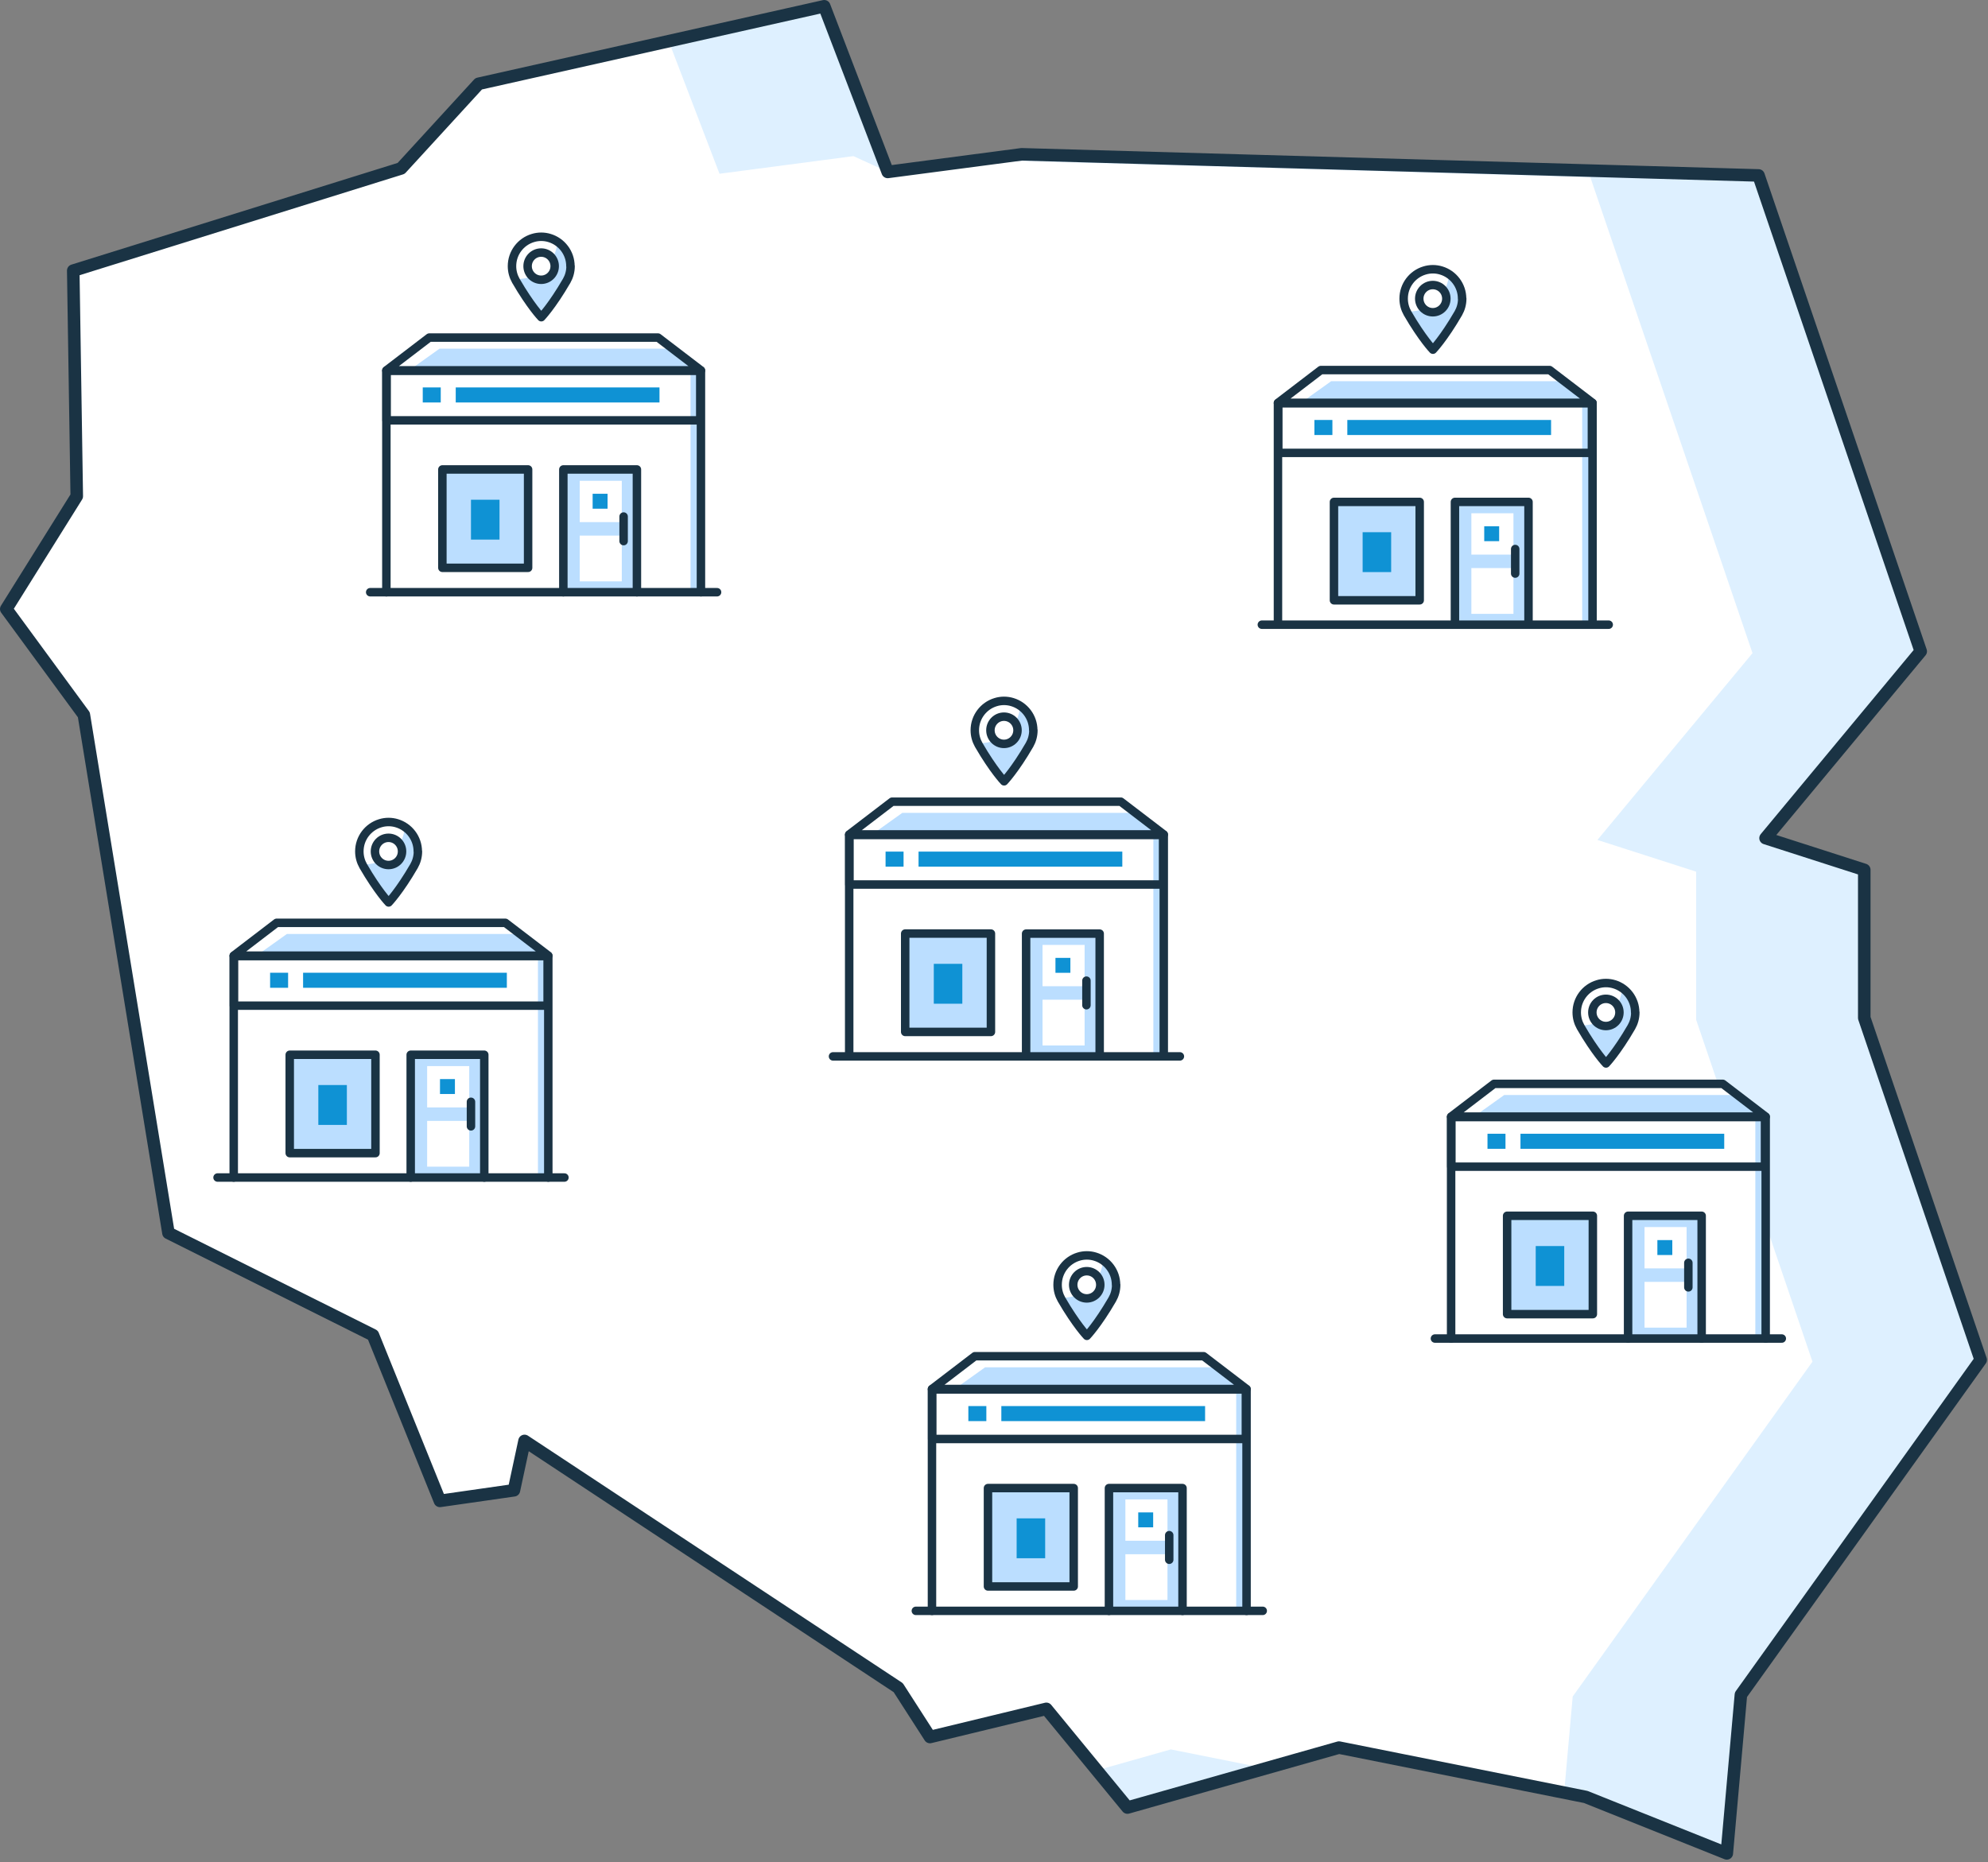 <svg fill="none" height="297" viewBox="0 0 317 297" width="317" xmlns="http://www.w3.org/2000/svg" xmlns:xlink="http://www.w3.org/1999/xlink"><rect x="0" y="0" width="317" height="297" fill="#808080" stroke="none"/><clipPath id="a"><path d="m0 0h316.83v296.59h-316.83z"/></clipPath><g clip-path="url(#a)"><path d="m316.52 217.17-38.23 53.4-2.25 25.3-22.49-8.99-4.15-.83-35.2-7.04-11.39 3.22-22.34 6.33-5.19-6.32-7.74-9.42-18.56 4.5-5.06-7.87-59.59-39.35-1.68 7.87-11.44 1.63-.37.05-.16-.41-10.52-26.01-32.61-16.3-13.49-82.65-12.37-16.86 11.24-17.99-.56-35.98 52.29-16.31 12.36-13.49 29.77-6.68 25.33-5.69 9.1 23.77 1.02 2.66 16.44-2.16 4.92-.65 117.5 3.37 25.86 75.9-24.74 29.79 15.75 5.06v23.61z" fill="#def0ff"/><path d="m289.01 217.17-38.23 53.4-1.38 15.48-35.2-7.04-11.39 3.22-16.12-3.22-11.41 3.23-7.74-9.42-18.56 4.5-5.06-7.87-59.59-39.35-1.68 7.87-11.44 1.63-.53-.36-10.52-26.01-32.61-16.3-13.49-82.65-12.37-16.86 11.24-17.99-.56-35.98 52.29-16.31 12.36-13.49 29.77-6.68 7.94 20.74 21.36-2.81 6.15 2.81 16.44-2.16 94.91 2.72 25.86 75.9-24.73 29.79 15.74 5.06v23.61z" fill="#fff"/><path d="m131.43 1-55.1 12.36-12.37 13.5-52.28 16.3.56 35.98-11.24 17.99 12.37 16.87 13.49 82.64 32.61 16.3 10.68 26.43 11.8-1.69 1.69-7.87 59.59 39.35 5.06 7.87 18.56-4.49 12.93 15.74 33.73-9.56 39.35 7.87 22.49 9 2.25-25.3 38.23-53.41-18.56-54.53v-23.62l-15.74-5.06 24.74-29.79-25.86-75.9-117.5-3.37-21.36 2.81z" stroke="#1a3344" stroke-linecap="round" stroke-linejoin="round" stroke-width="2"/><path d="m281.55 178.14h-50.16v35.35h50.16z" fill="#fff"/><path d="m279.9 178.08v35.39h1.65v-35.39z" fill="#bbdeff"/><path d="m231.39 213.48v-35.34h50.16v35.34" stroke="#1a3344" stroke-linecap="round" stroke-linejoin="round" stroke-width="1.35"/><path d="m231.39 178.09 6.84-5.23h36.48l6.84 5.23z" fill="#fff"/><path d="m239.86 174.64-4.83 3.45h46.52l-4.83-3.45h-36.85z" fill="#bbdeff"/><path d="m231.39 178.09 6.84-5.23h36.48l6.84 5.23z" stroke="#1a3344" stroke-linecap="round" stroke-linejoin="round" stroke-width="1.35"/><path d="m253.99 193.9h-13.67v15.69h13.67z" fill="#bbdeff"/><path d="m253.99 193.9h-13.67v15.69h13.67z" stroke="#1a3344" stroke-linecap="round" stroke-linejoin="round" stroke-width="1.35"/><path d="m271.33 193.9h-11.72v19.59h11.72z" fill="#bbdeff"/><path d="m259.61 213.48v-19.58h11.73v19.58" stroke="#1a3344" stroke-linecap="round" stroke-linejoin="round" stroke-width="1.35"/><path d="m262.23 195.7h6.71v6.59h-6.71zm0 16.04v-7.3h6.71v7.3z" fill="#fff"/><g stroke="#1a3344" stroke-linecap="round" stroke-linejoin="round" stroke-width="1.35"><path d="m269.22 201.4v3.92"/><path d="m281.44 178.14h-50.02v7.93h50.02z"/><path d="m284.12 213.48h-55.31"/></g><path d="m249.43 198.73h-4.55v6.36h4.55z" fill="#0f92d4"/><path d="m266.66 197.78h-2.38v2.38h2.38z" fill="#0f92d4"/><path d="m257.41 156.98c-.42-.13-.87-.2-1.33-.2s-.91.07-1.33.2c-1.93.58-3.33 2.37-3.33 4.49 0 .85.23 1.64.62 2.33 2.34 4.04 4.05 5.81 4.05 5.81s1.71-1.77 4.05-5.81c.39-.68.62-1.48.62-2.33 0-2.12-1.41-3.91-3.33-4.49z" fill="#bbdeff"/><path d="m258.65 157.58c-.38-.25-.8-.46-1.24-.59-.42-.13-.87-.2-1.33-.2s-.91.07-1.33.2c-1.93.58-3.33 2.37-3.33 4.49 0 .74.17 1.42.48 2.03.13 0 .26.02.39.02 3.38 0 6.14-2.62 6.38-5.95z" fill="#fff"/><path d="m260.74 161.47c0-2.12-1.41-3.91-3.33-4.49-.42-.13-.87-.2-1.33-.2s-.91.07-1.33.2c-1.93.58-3.33 2.37-3.33 4.49 0 .85.23 1.64.62 2.33 2.34 4.04 4.05 5.81 4.05 5.81s1.71-1.77 4.05-5.81c.39-.68.62-1.48.62-2.33z" stroke="#1a3344" stroke-linecap="round" stroke-linejoin="round" stroke-width="1.35"/><path d="m258.23 161.47c0 1.2-.97 2.17-2.16 2.17s-2.16-.97-2.16-2.17.97-2.17 2.16-2.17 2.16.97 2.16 2.17z" fill="#fff" stroke="#1a3344" stroke-miterlimit="10" stroke-width="1.35"/><path d="m274.94 180.82h-32.49v2.4h32.49z" fill="#0f92d4"/><path d="m240.06 180.82h-2.87v2.4h2.87z" fill="#0f92d4"/><path d="m198.77 221.57h-50.16v35.35h50.16z" fill="#fff"/><path d="m197.12 221.52v35.39h1.65v-35.39z" fill="#bbdeff"/><path d="m148.61 256.91v-35.34h50.16v35.34" stroke="#1a3344" stroke-linecap="round" stroke-linejoin="round" stroke-width="1.35"/><path d="m148.61 221.53 6.84-5.23h36.48l6.84 5.23z" fill="#fff"/><path d="m157.08 218.07-4.83 3.45h46.52l-4.83-3.45h-36.85z" fill="#bbdeff"/><path d="m148.61 221.53 6.84-5.23h36.48l6.84 5.23z" stroke="#1a3344" stroke-linecap="round" stroke-linejoin="round" stroke-width="1.35"/><path d="m171.21 237.33h-13.67v15.69h13.67z" fill="#bbdeff"/><path d="m171.21 237.33h-13.67v15.69h13.67z" stroke="#1a3344" stroke-linecap="round" stroke-linejoin="round" stroke-width="1.35"/><path d="m188.55 237.33h-11.72v19.59h11.72z" fill="#bbdeff"/><path d="m176.83 256.91v-19.58h11.73v19.58" stroke="#1a3344" stroke-linecap="round" stroke-linejoin="round" stroke-width="1.35"/><path d="m179.45 239.14h6.71v6.59h-6.71zm0 16.04v-7.3h6.71v7.3z" fill="#fff"/><path d="m186.44 244.84v3.92" stroke="#1a3344" stroke-linecap="round" stroke-linejoin="round" stroke-width="1.35"/><path d="m198.66 221.57h-50.02v7.93h50.02z" stroke="#1a3344" stroke-linecap="round" stroke-linejoin="round" stroke-width="1.35"/><path d="m201.35 256.91h-55.31" stroke="#1a3344" stroke-linecap="round" stroke-linejoin="round" stroke-width="1.35"/><path d="m166.66 242.16h-4.55v6.36h4.55z" fill="#0f92d4"/><path d="m183.88 241.21h-2.38v2.38h2.38z" fill="#0f92d4"/><path d="m174.63 200.42c-.42-.13-.87-.2-1.33-.2s-.91.07-1.33.2c-1.93.58-3.33 2.37-3.33 4.49 0 .85.23 1.64.62 2.33 2.34 4.04 4.05 5.81 4.05 5.81s1.71-1.77 4.05-5.81c.39-.68.62-1.48.62-2.33 0-2.12-1.41-3.91-3.33-4.49z" fill="#bbdeff"/><path d="m175.87 201.01c-.38-.25-.8-.46-1.24-.59-.42-.13-.87-.2-1.33-.2s-.91.07-1.33.2c-1.93.58-3.33 2.37-3.33 4.49 0 .74.17 1.42.48 2.03.13 0 .26.02.39.02 3.38 0 6.14-2.62 6.38-5.95z" fill="#fff"/><path d="m177.96 204.91c0-2.12-1.41-3.91-3.33-4.49-.42-.13-.87-.2-1.33-.2s-.91.07-1.33.2c-1.93.58-3.33 2.37-3.33 4.49 0 .85.23 1.64.62 2.33 2.34 4.04 4.05 5.81 4.05 5.81s1.71-1.77 4.05-5.81c.39-.68.62-1.48.62-2.33z" stroke="#1a3344" stroke-linecap="round" stroke-linejoin="round" stroke-width="1.35"/><path d="m175.45 204.91c0 1.2-.97 2.17-2.16 2.17s-2.16-.97-2.16-2.17.97-2.17 2.16-2.17 2.16.97 2.16 2.17z" fill="#fff" stroke="#1a3344" stroke-miterlimit="10" stroke-width="1.35"/><path d="m192.16 224.25h-32.49v2.4h32.49z" fill="#0f92d4"/><path d="m157.28 224.25h-2.87v2.4h2.87z" fill="#0f92d4"/><path d="m253.94 64.3h-50.16v35.35h50.16z" fill="#fff"/><path d="m252.29 64.24v35.39h1.65v-35.39z" fill="#bbdeff"/><path d="m203.78 99.63v-35.34h50.16v35.34" stroke="#1a3344" stroke-linecap="round" stroke-linejoin="round" stroke-width="1.35"/><path d="m203.78 64.25 6.84-5.23h36.48l6.84 5.23z" fill="#fff"/><path d="m212.26 60.8-4.83 3.45h46.52l-4.83-3.45h-36.85z" fill="#bbdeff"/><path d="m203.78 64.25 6.84-5.23h36.48l6.84 5.23z" stroke="#1a3344" stroke-linecap="round" stroke-linejoin="round" stroke-width="1.35"/><path d="m226.38 80.05h-13.67v15.69h13.67z" fill="#bbdeff"/><path d="m226.38 80.05h-13.67v15.69h13.67z" stroke="#1a3344" stroke-linecap="round" stroke-linejoin="round" stroke-width="1.35"/><path d="m243.72 80.05h-11.72v19.59h11.72z" fill="#bbdeff"/><path d="m232 99.63v-19.58h11.73v19.58" stroke="#1a3344" stroke-linecap="round" stroke-linejoin="round" stroke-width="1.35"/><path d="m234.62 81.86h6.71v6.59h-6.71zm0 16.04v-7.3h6.71v7.3z" fill="#fff"/><path d="m241.61 87.56v3.92" stroke="#1a3344" stroke-linecap="round" stroke-linejoin="round" stroke-width="1.35"/><path d="m253.84 64.3h-50.02v7.93h50.02z" stroke="#1a3344" stroke-linecap="round" stroke-linejoin="round" stroke-width="1.35"/><path d="m256.52 99.63h-55.31" stroke="#1a3344" stroke-linecap="round" stroke-linejoin="round" stroke-width="1.35"/><path d="m221.83 84.88h-4.55v6.36h4.55z" fill="#0f92d4"/><path d="m239.05 83.93h-2.38v2.38h2.38z" fill="#0f92d4"/><path d="m229.8 43.14c-.42-.13-.87-.2-1.33-.2s-.91.07-1.33.2c-1.93.58-3.33 2.37-3.33 4.49 0 .85.23 1.64.62 2.33 2.34 4.04 4.05 5.81 4.05 5.81s1.71-1.77 4.05-5.81c.39-.68.62-1.48.62-2.33 0-2.12-1.41-3.91-3.33-4.49z" fill="#bbdeff"/><path d="m231.04 43.73c-.38-.25-.8-.46-1.24-.59-.42-.13-.87-.2-1.33-.2s-.91.07-1.33.2c-1.93.58-3.33 2.37-3.33 4.49 0 .74.17 1.42.48 2.03.13 0 .26.02.39.02 3.38 0 6.14-2.62 6.38-5.95z" fill="#fff"/><path d="m233.14 47.63c0-2.12-1.41-3.91-3.33-4.49-.42-.13-.87-.2-1.33-.2s-.91.07-1.33.2c-1.93.58-3.33 2.37-3.33 4.49 0 .85.23 1.64.62 2.33 2.34 4.04 4.05 5.81 4.05 5.81s1.71-1.77 4.05-5.81c.39-.68.62-1.48.62-2.33z" stroke="#1a3344" stroke-linecap="round" stroke-linejoin="round" stroke-width="1.35"/><path d="m230.63 47.63c0 1.2-.97 2.17-2.16 2.17s-2.16-.97-2.16-2.17.97-2.17 2.16-2.17 2.16.97 2.16 2.17z" fill="#fff" stroke="#1a3344" stroke-miterlimit="10" stroke-width="1.35"/><path d="m247.33 66.98h-32.49v2.4h32.49z" fill="#0f92d4"/><path d="m212.46 66.98h-2.87v2.4h2.87z" fill="#0f92d4"/><path d="m111.77 59.11h-50.16v35.35h50.16z" fill="#fff"/><path d="m110.11 59.06v35.39h1.65v-35.39z" fill="#bbdeff"/><path d="m61.61 94.45v-35.34h50.16v35.34" stroke="#1a3344" stroke-linecap="round" stroke-linejoin="round" stroke-width="1.35"/><path d="m61.61 59.07 6.84-5.23h36.48l6.84 5.23z" fill="#fff"/><path d="m70.08 55.61-4.83 3.45h46.52l-4.83-3.45h-36.85z" fill="#bbdeff"/><path d="m61.61 59.07 6.84-5.23h36.48l6.84 5.23z" stroke="#1a3344" stroke-linecap="round" stroke-linejoin="round" stroke-width="1.35"/><path d="m84.21 74.87h-13.67v15.69h13.67z" fill="#bbdeff"/><path d="m84.21 74.87h-13.67v15.69h13.67z" stroke="#1a3344" stroke-linecap="round" stroke-linejoin="round" stroke-width="1.35"/><path d="m101.55 74.87h-11.72v19.59h11.72z" fill="#bbdeff"/><path d="m89.83 94.45v-19.58h11.73v19.58" stroke="#1a3344" stroke-linecap="round" stroke-linejoin="round" stroke-width="1.35"/><path d="m92.44 76.68h6.71v6.59h-6.71zm0 16.04v-7.3h6.71v7.3z" fill="#fff"/><path d="m99.44 82.38v3.92" stroke="#1a3344" stroke-linecap="round" stroke-linejoin="round" stroke-width="1.35"/><path d="m111.66 59.11h-50.02v7.93h50.02z" stroke="#1a3344" stroke-linecap="round" stroke-linejoin="round" stroke-width="1.35"/><path d="m114.34 94.45h-55.31" stroke="#1a3344" stroke-linecap="round" stroke-linejoin="round" stroke-width="1.35"/><path d="m79.65 79.7h-4.55v6.36h4.55z" fill="#0f92d4"/><path d="m96.88 78.75h-2.38v2.38h2.38z" fill="#0f92d4"/><path d="m87.63 37.96c-.42-.13-.87-.2-1.33-.2s-.91.07-1.33.2c-1.93.58-3.33 2.37-3.33 4.49 0 .85.23 1.64.62 2.33 2.34 4.04 4.05 5.81 4.05 5.81s1.71-1.77 4.05-5.81c.39-.68.62-1.48.62-2.33 0-2.12-1.41-3.91-3.33-4.49z" fill="#bbdeff"/><path d="m88.87 38.55c-.38-.25-.8-.46-1.24-.59-.42-.13-.87-.2-1.33-.2s-.91.07-1.33.2c-1.93.58-3.33 2.37-3.33 4.49 0 .74.17 1.42.48 2.03.13 0 .26.02.39.02 3.38 0 6.14-2.62 6.38-5.95z" fill="#fff"/><path d="m90.96 42.45c0-2.12-1.41-3.91-3.33-4.49-.42-.13-.87-.2-1.33-.2s-.91.07-1.33.2c-1.93.58-3.33 2.37-3.33 4.49 0 .85.23 1.64.62 2.33 2.34 4.04 4.05 5.81 4.05 5.81s1.71-1.77 4.05-5.81c.39-.68.62-1.48.62-2.33z" stroke="#1a3344" stroke-linecap="round" stroke-linejoin="round" stroke-width="1.35"/><path d="m88.45 42.45c0 1.2-.97 2.17-2.16 2.17s-2.16-.97-2.16-2.17.97-2.17 2.16-2.17 2.16.97 2.16 2.17z" fill="#fff" stroke="#1a3344" stroke-miterlimit="10" stroke-width="1.35"/><path d="m105.16 61.79h-32.49v2.4h32.49z" fill="#0f92d4"/><path d="m70.28 61.79h-2.87v2.4h2.87z" fill="#0f92d4"/><path d="m185.56 133.14h-50.16v35.35h50.16z" fill="#fff"/><path d="m183.91 133.08v35.39h1.65v-35.39z" fill="#bbdeff"/><path d="m135.41 168.48v-35.34h50.16v35.34" stroke="#1a3344" stroke-linecap="round" stroke-linejoin="round" stroke-width="1.35"/><path d="m135.41 133.09 6.84-5.23h36.48l6.84 5.23z" fill="#fff"/><path d="m143.88 129.64-4.83 3.45h46.52l-4.83-3.45h-36.85z" fill="#bbdeff"/><path d="m135.41 133.09 6.84-5.23h36.48l6.84 5.23z" stroke="#1a3344" stroke-linecap="round" stroke-linejoin="round" stroke-width="1.35"/><path d="m158.01 148.89h-13.67v15.69h13.67z" fill="#bbdeff"/><path d="m158.01 148.89h-13.67v15.69h13.67z" stroke="#1a3344" stroke-linecap="round" stroke-linejoin="round" stroke-width="1.35"/><path d="m175.34 148.89h-11.72v19.59h11.72z" fill="#bbdeff"/><path d="m163.62 168.48v-19.58h11.73v19.58" stroke="#1a3344" stroke-linecap="round" stroke-linejoin="round" stroke-width="1.35"/><path d="m166.24 150.7h6.71v6.59h-6.71zm0 16.04v-7.3h6.71v7.3z" fill="#fff"/><path d="m173.24 156.4v3.92" stroke="#1a3344" stroke-linecap="round" stroke-linejoin="round" stroke-width="1.35"/><path d="m185.46 133.14h-50.02v7.93h50.02z" stroke="#1a3344" stroke-linecap="round" stroke-linejoin="round" stroke-width="1.35"/><path d="m188.14 168.48h-55.31" stroke="#1a3344" stroke-linecap="round" stroke-linejoin="round" stroke-width="1.35"/><path d="m153.45 153.72h-4.55v6.36h4.55z" fill="#0f92d4"/><path d="m170.68 152.77h-2.38v2.38h2.38z" fill="#0f92d4"/><path d="m161.43 111.98c-.42-.13-.87-.2-1.33-.2s-.91.07-1.33.2c-1.93.58-3.33 2.37-3.33 4.49 0 .85.23 1.64.62 2.33 2.34 4.04 4.05 5.81 4.05 5.81s1.71-1.77 4.05-5.81c.39-.68.62-1.48.62-2.33 0-2.12-1.41-3.91-3.33-4.49z" fill="#bbdeff"/><path d="m162.67 112.57c-.38-.25-.8-.46-1.24-.59-.42-.13-.87-.2-1.33-.2s-.91.07-1.33.2c-1.93.58-3.33 2.37-3.33 4.49 0 .74.17 1.42.48 2.03.13 0 .26.02.39.02 3.38 0 6.14-2.62 6.38-5.95z" fill="#fff"/><path d="m164.76 116.47c0-2.12-1.41-3.91-3.33-4.49-.42-.13-.87-.2-1.33-.2s-.91.07-1.33.2c-1.93.58-3.33 2.37-3.33 4.49 0 .85.23 1.64.62 2.33 2.34 4.04 4.05 5.81 4.05 5.81s1.71-1.77 4.05-5.81c.39-.68.62-1.48.62-2.33z" stroke="#1a3344" stroke-linecap="round" stroke-linejoin="round" stroke-width="1.35"/><path d="m162.25 116.47c0 1.2-.97 2.17-2.16 2.17s-2.16-.97-2.16-2.17.97-2.17 2.16-2.17 2.16.97 2.16 2.17z" fill="#fff" stroke="#1a3344" stroke-miterlimit="10" stroke-width="1.35"/><path d="m178.96 135.82h-32.49v2.4h32.49z" fill="#0f92d4"/><path d="m144.08 135.82h-2.87v2.4h2.87z" fill="#0f92d4"/><path d="m87.43 152.46h-50.16v35.35h50.16z" fill="#fff"/><path d="m85.78 152.4v35.39h1.65v-35.39z" fill="#bbdeff"/><path d="m37.27 187.8v-35.34h50.16v35.34" stroke="#1a3344" stroke-linecap="round" stroke-linejoin="round" stroke-width="1.35"/><path d="m37.27 152.41 6.84-5.23h36.48l6.84 5.23z" fill="#fff"/><path d="m45.74 148.96-4.83 3.45h46.52l-4.83-3.45h-36.85z" fill="#bbdeff"/><path d="m37.27 152.41 6.84-5.23h36.48l6.84 5.23z" stroke="#1a3344" stroke-linecap="round" stroke-linejoin="round" stroke-width="1.35"/><path d="m59.87 168.22h-13.67v15.69h13.67z" fill="#bbdeff"/><path d="m59.87 168.22h-13.67v15.69h13.67z" stroke="#1a3344" stroke-linecap="round" stroke-linejoin="round" stroke-width="1.35"/><path d="m77.21 168.22h-11.72v19.59h11.72z" fill="#bbdeff"/><path d="m65.49 187.8v-19.58h11.73v19.58" stroke="#1a3344" stroke-linecap="round" stroke-linejoin="round" stroke-width="1.35"/><path d="m68.11 170.03h6.71v6.59h-6.71zm0 16.04v-7.3h6.71v7.3z" fill="#fff"/><path d="m75.1 175.72v3.92" stroke="#1a3344" stroke-linecap="round" stroke-linejoin="round" stroke-width="1.35"/><path d="m87.32 152.46h-50.02v7.93h50.02z" stroke="#1a3344" stroke-linecap="round" stroke-linejoin="round" stroke-width="1.35"/><path d="m90 187.8h-55.31" stroke="#1a3344" stroke-linecap="round" stroke-linejoin="round" stroke-width="1.35"/><path d="m55.31 173.05h-4.55v6.36h4.55z" fill="#0f92d4"/><path d="m72.54 172.1h-2.38v2.38h2.38z" fill="#0f92d4"/><path d="m63.29 131.3c-.42-.13-.87-.2-1.33-.2s-.91.07-1.33.2c-1.93.58-3.33 2.37-3.33 4.49 0 .85.23 1.64.62 2.33 2.34 4.04 4.05 5.81 4.05 5.81s1.71-1.77 4.05-5.81c.39-.68.62-1.48.62-2.33 0-2.12-1.41-3.91-3.33-4.49z" fill="#bbdeff"/><path d="m64.53 131.9c-.38-.25-.8-.46-1.24-.59-.42-.13-.87-.2-1.33-.2s-.91.07-1.33.2c-1.93.58-3.33 2.37-3.33 4.49 0 .74.17 1.42.48 2.03.13 0 .26.02.39.02 3.38 0 6.14-2.62 6.38-5.95z" fill="#fff"/><path d="m66.62 135.79c0-2.12-1.41-3.91-3.33-4.49-.42-.13-.87-.2-1.33-.2s-.91.07-1.33.2c-1.93.58-3.33 2.37-3.33 4.49 0 .85.23 1.64.62 2.33 2.34 4.04 4.05 5.81 4.05 5.81s1.71-1.77 4.05-5.81c.39-.68.62-1.48.62-2.33z" stroke="#1a3344" stroke-linecap="round" stroke-linejoin="round" stroke-width="1.35"/><path d="m64.11 135.79c0 1.2-.97 2.17-2.16 2.17s-2.16-.97-2.16-2.17.97-2.17 2.16-2.17 2.16.97 2.16 2.17z" fill="#fff" stroke="#1a3344" stroke-miterlimit="10" stroke-width="1.35"/><path d="m80.82 155.14h-32.49v2.4h32.49z" fill="#0f92d4"/><path d="m45.94 155.14h-2.87v2.4h2.87z" fill="#0f92d4"/></g></svg>